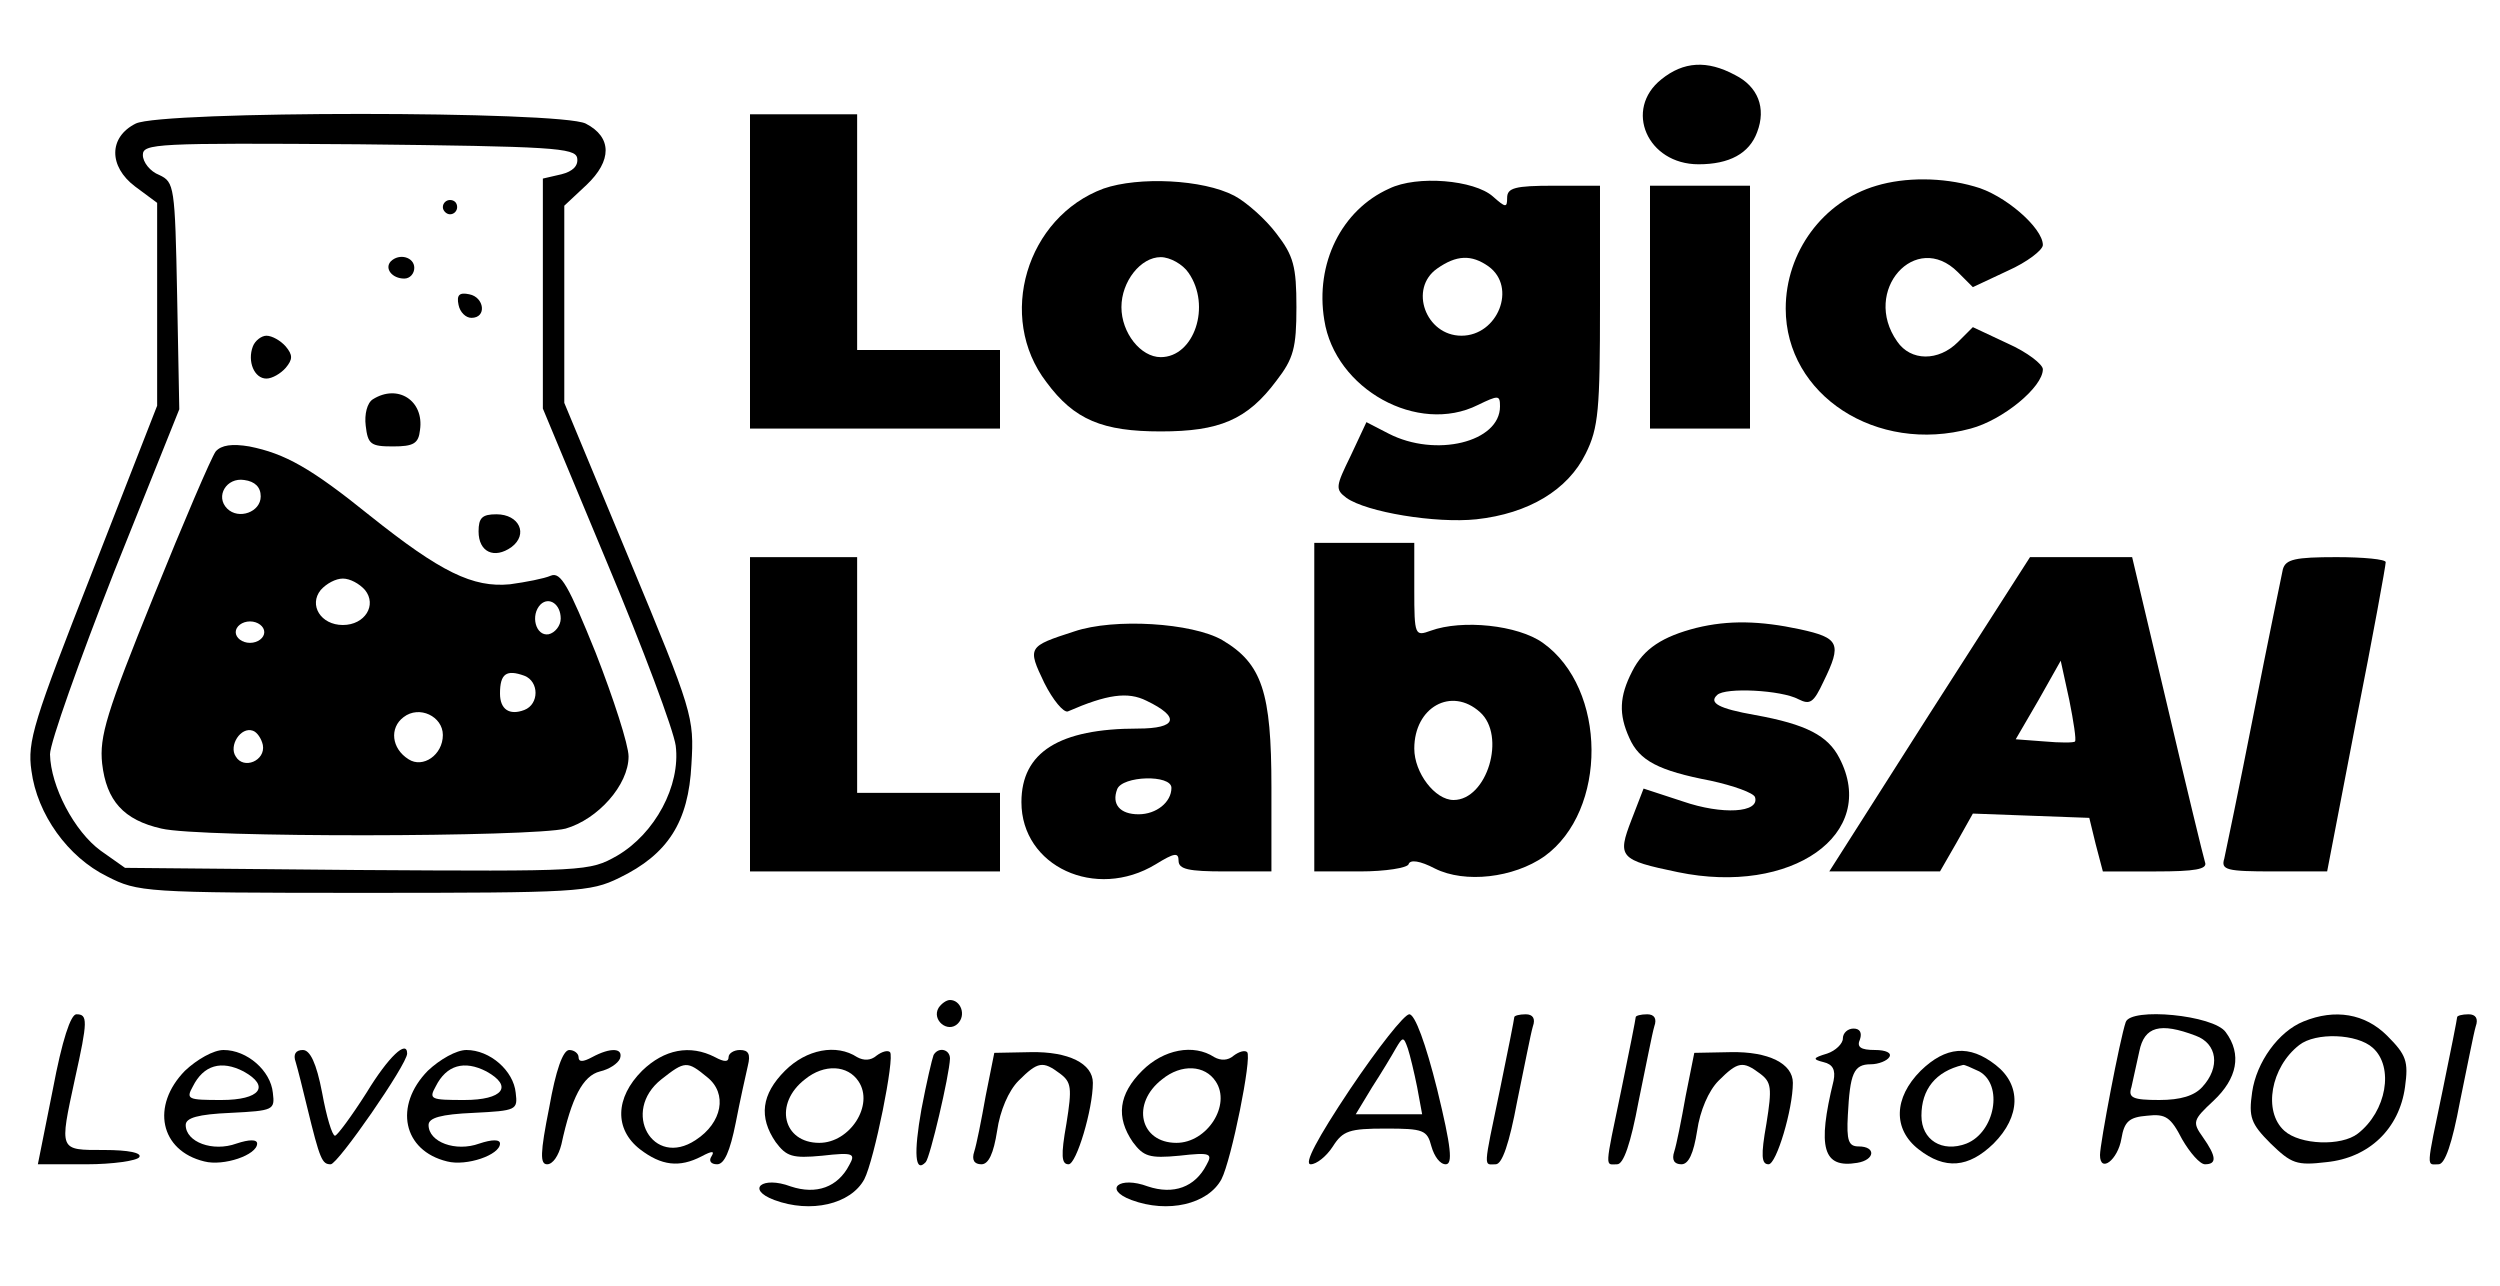 <?xml version="1.0" standalone="no"?>
<!DOCTYPE svg PUBLIC "-//W3C//DTD SVG 20010904//EN"
 "http://www.w3.org/TR/2001/REC-SVG-20010904/DTD/svg10.dtd">
<svg version="1.0" xmlns="http://www.w3.org/2000/svg"
 width="350pt" height="180pt" viewBox="0 0 350 180"
 preserveAspectRatio="xMidYMid meet">

<g transform="translate(0,180) scale(0.1,-0.1)"
fill="#000000" stroke="none">
<path d="M2326 1689 c-53 -42 -20 -119 52 -119 43 0 71 15 82 45 13 34 1 64
-31 80 -39 21 -72 19 -103 -6z"/>
<path d="M190 1627 c-38 -19 -38 -60 -1 -88 l31 -23 0 -142 0 -142 -91 -233
c-82 -209 -91 -237 -85 -278 8 -61 51 -121 106 -148 43 -22 52 -23 359 -23
299 0 317 1 358 21 68 33 97 78 101 159 4 66 2 73 -87 287 l-91 219 0 138 0
138 31 29 c36 34 36 67 -1 86 -36 18 -594 18 -630 0z m618 -48 c2 -11 -6 -19
-22 -23 l-26 -6 0 -161 0 -161 90 -216 c50 -119 93 -234 96 -256 7 -56 -29
-123 -82 -154 -39 -22 -43 -22 -364 -20 l-325 3 -34 24 c-37 27 -70 90 -71
135 0 16 41 131 90 256 l91 227 -3 159 c-3 154 -4 159 -25 169 -13 5 -23 18
-23 28 0 16 18 17 302 15 271 -3 303 -5 306 -19z"/>
<path d="M620 1510 c0 -5 5 -10 10 -10 6 0 10 5 10 10 0 6 -4 10 -10 10 -5 0
-10 -4 -10 -10z"/>
<path d="M547 1434 c-9 -10 2 -24 19 -24 8 0 14 7 14 15 0 15 -21 21 -33 9z"/>
<path d="M642 1373 c2 -10 10 -18 18 -18 22 0 18 29 -3 33 -14 3 -18 -1 -15
-15z"/>
<path d="M354 1315 c-8 -21 2 -45 19 -45 8 0 20 7 27 15 10 12 10 18 0 30 -7
8 -19 15 -27 15 -7 0 -16 -7 -19 -15z"/>
<path d="M522 1241 c-8 -5 -12 -21 -10 -37 3 -26 7 -29 38 -29 29 0 36 4 38
23 6 41 -31 65 -66 43z"/>
<path d="M302 1168 c-6 -8 -45 -99 -87 -203 -66 -163 -76 -196 -72 -234 6 -52
30 -79 83 -91 54 -13 520 -12 566 0 45 13 88 61 88 101 0 16 -21 81 -46 145
-38 94 -49 114 -63 108 -9 -4 -35 -9 -57 -12 -52 -5 -97 17 -196 96 -83 67
-119 87 -169 97 -24 4 -39 2 -47 -7z m63 -63 c0 -22 -31 -33 -47 -17 -17 17
-1 44 24 40 15 -2 23 -10 23 -23z m146 -131 c17 -21 0 -49 -31 -49 -31 0 -48
28 -31 49 8 9 21 16 31 16 10 0 23 -7 31 -16z m274 -40 c0 -10 -8 -20 -17 -22
-18 -3 -26 27 -11 42 12 11 28 0 28 -20z m-415 -19 c0 -8 -9 -15 -20 -15 -11
0 -20 7 -20 15 0 8 9 15 20 15 11 0 20 -7 20 -15z m364 -61 c21 -8 21 -40 0
-48 -21 -8 -34 1 -34 23 0 28 9 34 34 25z m-114 -83 c0 -28 -28 -47 -48 -34
-24 15 -27 44 -7 59 22 17 55 1 55 -25z m-252 -14 c4 -22 -27 -35 -38 -16 -10
15 7 42 24 36 6 -2 12 -11 14 -20z"/>
<path d="M670 1056 c0 -29 22 -39 46 -22 24 18 11 46 -21 46 -20 0 -25 -5 -25
-24z"/>
<path d="M1050 1420 l0 -220 175 0 175 0 0 55 0 55 -100 0 -100 0 0 165 0 165
-75 0 -75 0 0 -220z"/>
<path d="M1545 1536 c-108 -40 -150 -180 -80 -271 39 -53 79 -69 160 -69 82 0
121 16 162 71 24 31 28 46 28 103 0 57 -4 72 -28 103 -15 20 -42 44 -59 53
-44 23 -134 27 -183 10z m119 -118 c32 -46 8 -118 -39 -118 -28 0 -55 34 -55
70 0 36 27 70 55 70 13 0 31 -10 39 -22z"/>
<path d="M1945 1536 c-67 -30 -104 -105 -91 -184 15 -97 131 -161 215 -119 29
14 31 14 31 -2 0 -50 -90 -72 -156 -38 l-31 16 -22 -47 c-21 -43 -22 -47 -6
-59 28 -20 125 -36 182 -30 73 8 128 41 153 92 18 36 20 62 20 208 l0 167 -65
0 c-54 0 -65 -3 -65 -17 0 -14 -2 -14 -20 2 -26 23 -106 30 -145 11z m139
-109 c40 -29 13 -97 -38 -97 -50 0 -74 66 -34 94 27 19 48 20 72 3z"/>
<path d="M2627 1540 c-75 -22 -127 -93 -127 -172 0 -121 127 -204 259 -168 45
12 101 58 101 83 0 7 -22 24 -49 36 l-49 23 -21 -21 c-27 -27 -66 -27 -85 1
-50 71 26 156 85 97 l21 -21 49 23 c27 12 49 29 49 36 0 24 -54 71 -96 82 -45
13 -97 13 -137 1z"/>
<path d="M2310 1370 l0 -170 70 0 70 0 0 170 0 170 -70 0 -70 0 0 -170z"/>
<path d="M1840 810 l0 -230 64 0 c36 0 66 5 68 10 2 7 16 5 37 -6 42 -21 110
-13 153 17 89 64 88 235 -2 299 -35 25 -113 33 -157 17 -22 -8 -23 -7 -23 57
l0 66 -70 0 -70 0 0 -230z m232 -7 c37 -33 10 -123 -37 -123 -26 0 -55 38 -55
72 0 58 52 87 92 51z"/>
<path d="M1050 800 l0 -220 175 0 175 0 0 55 0 55 -100 0 -100 0 0 165 0 165
-75 0 -75 0 0 -220z"/>
<path d="M2701 800 l-140 -220 78 0 77 0 23 40 23 41 81 -3 82 -3 9 -37 10
-38 74 0 c55 0 73 3 69 13 -2 6 -26 105 -53 220 l-49 207 -72 0 -71 0 -141
-220z m204 -38 c-1 -2 -21 -2 -43 0 l-40 3 32 55 31 55 12 -55 c6 -30 10 -56
8 -58z"/>
<path d="M3196 1003 c-2 -10 -21 -101 -41 -203 -20 -102 -39 -193 -41 -202 -5
-16 3 -18 69 -18 l75 0 41 213 c23 116 41 215 41 220 0 4 -31 7 -69 7 -58 0
-71 -3 -75 -17z"/>
<path d="M1504 916 c-65 -21 -66 -22 -42 -72 12 -24 27 -42 33 -40 55 24 84
28 110 15 48 -23 43 -39 -12 -39 -110 0 -163 -33 -163 -103 0 -90 104 -138
188 -87 26 16 32 17 32 5 0 -12 14 -15 65 -15 l65 0 0 118 c0 133 -13 173 -69
206 -42 24 -151 31 -207 12z m136 -219 c0 -20 -21 -37 -46 -37 -26 0 -38 14
-30 35 7 19 76 21 76 2z"/>
<path d="M2375 921 c-47 -12 -74 -29 -90 -61 -18 -35 -19 -60 -4 -93 14 -32
41 -46 114 -60 32 -7 60 -17 62 -23 7 -22 -46 -25 -101 -6 l-55 18 -17 -44
c-20 -52 -17 -56 65 -73 159 -33 282 53 226 160 -16 31 -46 47 -118 60 -51 9
-65 17 -53 28 11 11 90 7 114 -6 16 -8 21 -5 35 25 26 53 22 61 -33 73 -56 12
-100 13 -145 2z"/>
<path d="M1314 389 c-10 -17 13 -36 27 -22 12 12 4 33 -11 33 -5 0 -12 -5 -16
-11z"/>
<path d="M74 275 l-21 -105 68 0 c37 0 71 5 74 10 4 6 -15 10 -49 10 -64 0
-63 -2 -41 100 18 81 18 90 2 90 -8 0 -20 -36 -33 -105z"/>
<path d="M1890 275 c-46 -69 -65 -105 -55 -105 8 0 22 11 31 25 14 22 23 25
74 25 53 0 58 -2 64 -25 4 -14 12 -25 20 -25 10 0 8 23 -12 105 -16 64 -31
105 -39 105 -7 0 -44 -47 -83 -105z m94 3 l7 -38 -46 0 -47 0 23 38 c13 20 28
45 33 54 10 17 11 17 17 0 3 -9 9 -34 13 -54z"/>
<path d="M2120 376 c0 -2 -9 -48 -20 -101 -24 -115 -23 -105 -6 -105 9 0 19
29 30 88 10 48 19 95 22 105 4 11 0 17 -10 17 -9 0 -16 -2 -16 -4z"/>
<path d="M2290 376 c0 -2 -9 -48 -20 -101 -24 -115 -23 -105 -6 -105 9 0 19
29 30 88 10 48 19 95 22 105 4 11 0 17 -10 17 -9 0 -16 -2 -16 -4z"/>
<path d="M2976 369 c-8 -23 -36 -170 -36 -186 0 -26 25 -7 30 23 4 24 11 30
36 32 26 3 33 -2 49 -33 11 -19 25 -35 32 -35 17 0 16 11 -3 38 -15 21 -14 24
15 51 33 31 40 65 17 96 -17 24 -133 35 -140 14z m98 -19 c30 -11 35 -44 9
-72 -11 -12 -30 -18 -60 -18 -37 0 -44 3 -39 18 2 9 7 32 11 50 7 35 29 41 79
22z"/>
<path d="M3225 370 c-35 -14 -66 -57 -72 -99 -5 -35 -2 -44 26 -72 29 -28 36
-31 78 -26 60 6 102 47 110 105 5 36 2 45 -25 72 -31 31 -73 38 -117 20z m97
-37 c30 -27 19 -89 -21 -120 -23 -18 -81 -16 -103 4 -30 27 -19 89 21 120 23
18 81 16 103 -4z"/>
<path d="M3440 376 c0 -2 -9 -48 -20 -101 -24 -115 -23 -105 -6 -105 9 0 19
29 30 88 10 48 19 95 22 105 4 11 0 17 -10 17 -9 0 -16 -2 -16 -4z"/>
<path d="M2580 346 c0 -7 -10 -17 -22 -21 -20 -6 -21 -8 -5 -12 13 -3 17 -11
14 -26 -23 -94 -15 -123 33 -115 25 4 27 23 2 23 -14 0 -17 8 -15 44 3 58 8
71 32 71 11 0 23 5 26 10 4 6 -5 10 -20 10 -20 0 -26 4 -21 15 3 9 0 15 -9 15
-8 0 -15 -6 -15 -14z"/>
<path d="M259 301 c-48 -49 -35 -112 27 -127 27 -7 74 9 74 25 0 6 -11 6 -29
0 -33 -12 -71 2 -71 26 0 10 17 15 63 17 60 3 62 4 59 28 -3 31 -36 60 -69 60
-14 0 -37 -13 -54 -29z m82 -1 c38 -21 23 -40 -31 -40 -47 0 -50 1 -40 19 15
30 40 37 71 21z"/>
<path d="M414 313 c3 -10 10 -38 16 -63 18 -74 21 -80 33 -80 10 0 107 140
107 155 0 20 -26 -4 -57 -55 -21 -33 -41 -60 -44 -60 -4 0 -12 27 -18 60 -8
42 -17 60 -27 60 -10 0 -14 -6 -10 -17z"/>
<path d="M599 301 c-48 -49 -35 -112 27 -127 27 -7 74 9 74 25 0 6 -11 6 -29
0 -33 -12 -71 2 -71 26 0 10 17 15 63 17 60 3 62 4 59 28 -3 31 -36 60 -69 60
-14 0 -37 -13 -54 -29z m82 -1 c38 -21 23 -40 -31 -40 -47 0 -50 1 -40 19 15
30 40 37 71 21z"/>
<path d="M769 250 c-13 -65 -13 -80 -3 -80 8 0 16 12 20 28 14 65 30 96 54
102 13 3 25 11 28 18 5 15 -13 16 -39 2 -13 -7 -19 -7 -19 0 0 5 -6 10 -13 10
-9 0 -19 -29 -28 -80z"/>
<path d="M899 301 c-38 -38 -39 -82 -3 -110 30 -23 55 -26 86 -10 15 8 19 8
14 0 -4 -6 -1 -11 8 -11 10 0 18 18 26 58 6 31 14 67 17 80 4 16 1 22 -11 22
-9 0 -16 -5 -16 -10 0 -7 -6 -7 -19 0 -35 18 -71 11 -102 -19z m91 -9 c29 -23
21 -64 -16 -88 -60 -40 -105 40 -48 85 33 26 36 26 64 3z"/>
<path d="M1099 301 c-33 -33 -37 -65 -13 -100 15 -20 23 -23 65 -19 44 5 47 3
38 -13 -16 -31 -46 -42 -82 -30 -40 15 -63 -4 -23 -19 51 -19 107 -6 126 29
14 27 43 171 36 178 -3 3 -11 1 -19 -5 -8 -7 -18 -7 -27 -2 -29 19 -71 11
-101 -19z m103 -15 c22 -33 -12 -86 -55 -86 -51 0 -64 55 -20 89 27 22 60 20
75 -3z"/>
<path d="M1307 323 c-2 -5 -10 -39 -17 -76 -11 -62 -9 -90 6 -74 6 6 33 121
34 145 0 13 -16 17 -23 5z"/>
<path d="M1380 266 c-6 -34 -13 -69 -16 -78 -4 -12 0 -18 10 -18 10 0 17 15
22 47 4 28 16 56 30 70 27 27 34 28 58 10 16 -12 17 -20 9 -70 -8 -45 -7 -57
3 -57 11 0 34 77 34 114 0 27 -34 44 -87 43 l-51 -1 -12 -60z"/>
<path d="M1599 301 c-33 -33 -37 -65 -13 -100 15 -20 23 -23 65 -19 44 5 47 3
38 -13 -16 -31 -46 -42 -82 -30 -40 15 -63 -4 -23 -19 51 -19 107 -6 126 29
14 27 43 171 36 178 -3 3 -11 1 -19 -5 -8 -7 -18 -7 -27 -2 -29 19 -71 11
-101 -19z m103 -15 c22 -33 -12 -86 -55 -86 -51 0 -64 55 -20 89 27 22 60 20
75 -3z"/>
<path d="M2360 266 c-6 -34 -13 -69 -16 -78 -4 -12 0 -18 10 -18 10 0 17 15
22 47 4 28 16 56 30 70 27 27 34 28 58 10 16 -12 17 -20 9 -70 -8 -45 -7 -57
3 -57 11 0 34 77 34 114 0 27 -34 44 -87 43 l-51 -1 -12 -60z"/>
<path d="M2689 301 c-38 -38 -39 -82 -3 -110 37 -29 70 -26 105 8 38 38 39 82
3 110 -37 29 -70 26 -105 -8z m82 -1 c34 -19 22 -85 -18 -101 -34 -13 -63 5
-63 39 0 37 20 62 58 71 2 1 12 -4 23 -9z"/>
</g>
</svg> 